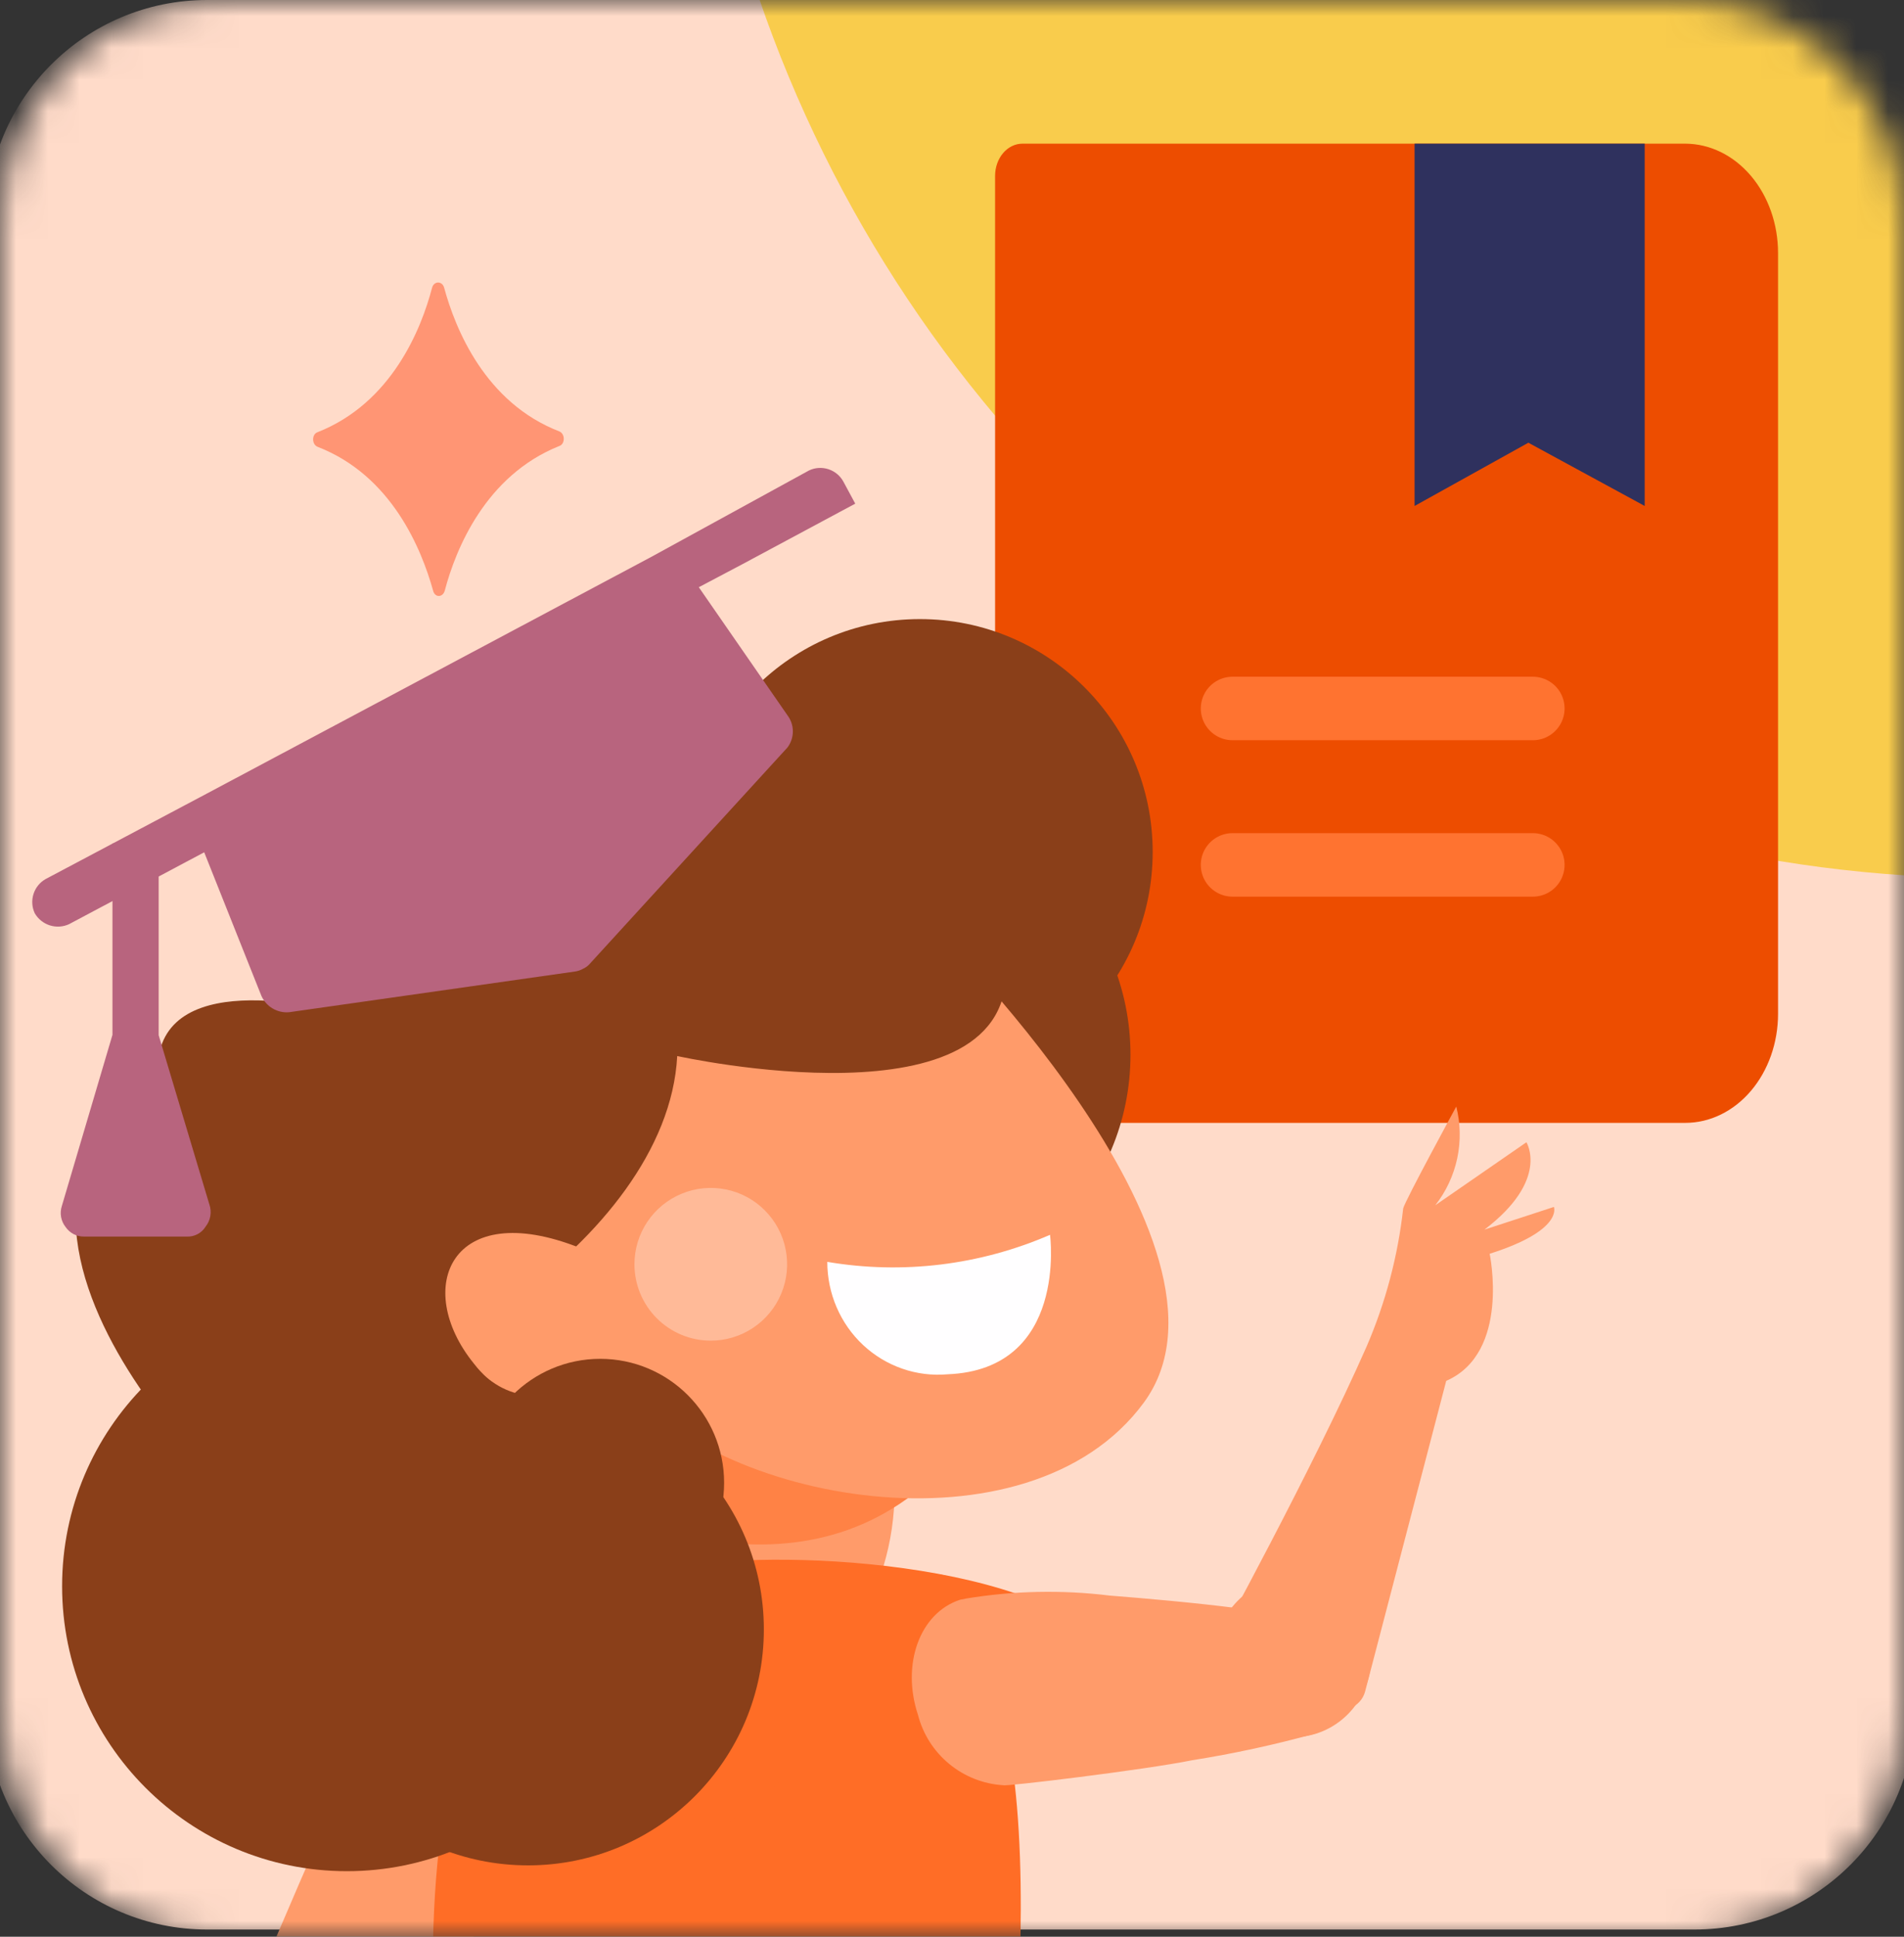 <svg width="60" height="61" viewBox="0 0 60 61" fill="none" xmlns="http://www.w3.org/2000/svg">
<rect x="0" y="0" width="60" height="61" fill="#333333" stroke="none"/>
<mask id="mask0" mask-type="alpha" maskUnits="userSpaceOnUse" x="0" y="0" width="60" height="61">
<path d="M53.136 0H6.864C3.073 0 0 3.125 0 6.979V54.021C0 57.876 3.073 61 6.864 61H53.136C56.927 61 60 57.876 60 54.021V6.979C60 3.125 56.927 0 53.136 0Z" fill="#FFA77C"/>
</mask>
<g mask="url(#mask0)">
<path d="M53.394 0H6.527C2.687 0 -0.426 3.113 -0.426 6.953V53.821C-0.426 57.661 2.687 60.773 6.527 60.773H53.394C57.234 60.773 60.347 57.661 60.347 53.821V6.953C60.347 3.113 57.234 0 53.394 0Z" fill="#FFDBC9"/>
<path d="M13.996 9.061C14.346 10.349 15.282 12.682 17.627 13.588C17.812 13.664 17.812 13.983 17.627 14.047C15.292 14.978 14.356 17.311 14.017 18.599C13.955 18.828 13.698 18.828 13.647 18.599C13.287 17.311 12.351 14.978 10.006 14.072C9.821 13.996 9.821 13.677 10.006 13.613C12.341 12.695 13.277 10.362 13.616 9.061C13.678 8.844 13.935 8.844 13.996 9.061Z" fill="#FF9574"/>
<circle cx="62.687" cy="-13.315" r="40.972" fill="#F9CC4C"/>
<path d="M53.11 35.366H32.22C31.991 35.366 31.772 35.26 31.61 35.07C31.449 34.88 31.358 34.622 31.358 34.353V5.538C31.358 5.27 31.449 5.012 31.61 4.822C31.772 4.632 31.991 4.525 32.22 4.525H53.11C53.885 4.528 54.628 4.892 55.176 5.538C55.724 6.184 56.031 7.059 56.031 7.971V31.931C56.031 32.842 55.723 33.716 55.175 34.36C54.627 35.004 53.884 35.366 53.11 35.366Z" fill="#ED4D00"/>
<path d="M51.829 15.936L48.163 13.944L44.577 15.936V4.524H51.829V15.936Z" fill="#2F315E"/>
<path d="M38.84 22.314H48.304" stroke="#FF7330" stroke-width="2" stroke-linecap="round" stroke-linejoin="round"/>
<path d="M38.84 27.241H48.304" stroke="#FF7330" stroke-width="2" stroke-linecap="round" stroke-linejoin="round"/>
<path d="M28.193 42.696V46.915C28.193 50.277 26.212 53.22 23.555 53.582H23.402C20.335 53.896 17.745 50.725 17.783 46.81V44.696V42.21V40.305L18.24 40L23.545 36.533L25.355 35.333L26.212 37.514L28.193 42.696Z" fill="#FF9B6A"/>
<path d="M15.037 60.391V60.351C15.037 58.631 16.797 54.966 16.472 53.65C16.38 53.273 14.177 54.179 13.165 54.655C12.194 55.052 11.359 55.723 10.764 56.587C10.637 56.773 10.52 56.965 10.413 57.163C9.996 57.963 8.984 60.344 8.138 62.355C7.423 64.062 6.815 65.504 6.815 65.504L-0.224 61.819C-0.224 61.819 -1.719 58.962 -2.565 57.758C-3.412 56.554 -3.412 56.666 -5.311 56.587C-5.311 56.587 -5.436 56.785 -5.066 57.03L-6.435 56.666C-6.435 56.666 -6.435 57.877 -5.946 58.201C-5.031 58.627 -4.319 59.394 -3.961 60.338C-4.339 60.024 -4.76 59.766 -5.211 59.57C-5.549 59.531 -6.534 59.292 -6.534 59.292C-6.186 59.773 -5.712 60.148 -5.165 60.377C-4.365 60.668 -3.392 62.441 -2.519 62.845C-1.646 63.248 3.699 68.692 5.267 69.658C6.834 70.624 8.859 71.199 10.697 69.116C10.837 68.948 10.965 68.771 11.081 68.586V68.586C12.126 66.992 14.065 62.864 14.25 62.527C14.682 61.889 14.952 61.156 15.037 60.391V60.391Z" fill="#FF9B6A"/>
<path d="M31.263 52.947C33.44 58.557 31.005 73.255 31.005 73.255L14.759 73.202C14.759 73.202 10.856 53.88 17.617 50.52L14.911 50.434C15.993 49.685 17.234 49.198 18.536 49.012L21.829 49.286C25.507 48.77 34.167 49.376 35.556 52.809C35.556 52.842 31.263 52.888 31.263 52.947Z" fill="#FF6D26"/>
<path d="M22.102 50.645C23.235 49.989 24.501 49.596 25.806 49.494C27.082 49.392 28.366 49.425 29.636 49.593C32.679 50.036 21.592 58.51 21.592 58.51L20.203 51.756L22.102 50.645Z" fill="#FF6D26"/>
<path d="M41.754 54.164C41.562 54.303 41.668 54.522 41.443 54.601C40.168 54.953 38.874 55.234 37.567 55.441C36.072 55.745 31.613 56.281 31.613 56.228C30.989 56.19 30.393 55.954 29.911 55.556C29.428 55.158 29.084 54.618 28.928 54.012C28.399 52.425 28.981 50.804 30.251 50.387L30.449 50.347C31.945 50.101 33.469 50.07 34.974 50.255C35.993 50.334 37.666 50.48 38.943 50.645C39.928 52.008 40.57 53.304 41.754 54.164Z" fill="#FF9B6A"/>
<path d="M48.967 38.014C48.967 38.014 49.278 38.749 46.943 39.489C46.943 39.489 47.605 42.605 45.574 43.492L43.019 53.273C42.987 53.394 42.927 53.505 42.843 53.597C42.759 53.689 42.654 53.76 42.536 53.803C42.354 53.854 42.181 53.937 42.027 54.047C40.863 53.168 39.296 53.315 38.271 51.912C38.271 51.912 41.38 46.237 43.067 42.407C43.664 41.023 44.052 39.558 44.218 38.061C44.277 37.816 45.891 34.852 45.891 34.852C46.025 35.387 46.036 35.945 45.921 36.484C45.806 37.023 45.57 37.528 45.23 37.961L48.101 35.977C48.101 35.977 48.842 37.161 46.778 38.729L48.967 38.014Z" fill="#FF9B6A"/>
<path d="M40.742 54.716C42.105 54.716 43.209 53.59 43.209 52.202C43.209 50.814 42.105 49.688 40.742 49.688C39.38 49.688 38.275 50.814 38.275 52.202C38.275 53.59 39.38 54.716 40.742 54.716Z" fill="#FF9B6A"/>
<path d="M10.931 58.935C15.888 58.935 19.906 54.917 19.906 49.96C19.906 45.004 15.888 40.986 10.931 40.986C5.975 40.986 1.957 45.004 1.957 49.96C1.957 54.917 5.975 58.935 10.931 58.935Z" fill="#8A3F19"/>
<path d="M27.933 40.91C32.18 40.91 35.624 37.467 35.624 33.22C35.624 28.972 32.18 25.529 27.933 25.529C23.685 25.529 20.242 28.972 20.242 33.22C20.242 37.467 23.685 40.91 27.933 40.91Z" fill="#8A3F19"/>
<path d="M28.989 34.169C33.04 34.169 36.324 30.885 36.324 26.834C36.324 22.783 33.04 19.499 28.989 19.499C24.938 19.499 21.654 22.783 21.654 26.834C21.654 30.885 24.938 34.169 28.989 34.169Z" fill="#8A3F19"/>
<path d="M30.572 45.178C30.496 45.297 30.41 45.404 30.324 45.523C25.944 51.046 19.192 47.788 17.24 46.677V44.391V42.147L19.03 38.512C20.926 38.6 22.814 38.813 24.682 39.148C25.826 39.356 26.952 39.655 28.048 40.044C30.658 41.004 32.384 42.6 30.572 45.178Z" fill="#FF8245"/>
<path d="M29.237 29.012C29.237 29.012 39.7 39.205 36.044 44.178C32.387 49.15 22.442 47.317 19.562 43.39C19.562 43.39 14.761 45.839 14.309 40.877C13.855 35.915 15.053 24.341 29.237 29.012Z" fill="#FF9B6A"/>
<path d="M9.982 37.165C9.982 37.165 3.413 40.941 9.476 43.281C11.989 44.263 21.028 39.204 21.341 33.261C21.341 33.261 32.041 35.634 31.696 30.37C31.696 30.37 35.493 30.467 35.644 28.773C35.795 27.08 33.573 25.3 24.566 25.451C21.984 25.464 19.438 26.059 17.119 27.193C14.799 28.326 12.765 29.969 11.169 31.998C11.169 31.998 5.862 30.391 5.064 32.991C4.266 35.59 7.372 36.939 9.982 37.165Z" fill="#8A3F19"/>
<path d="M7.157 46.971C7.157 46.971 -4.277 36.422 8.236 32.15C20.748 27.878 13.855 39.755 13.855 39.755L7.157 46.971Z" fill="#8A3F19"/>
<path d="M26.07 39.744C28.442 40.146 30.877 39.85 33.089 38.892C33.089 38.892 33.662 43.136 29.857 43.285C29.375 43.327 28.89 43.267 28.433 43.108C27.975 42.949 27.555 42.696 27.198 42.363C26.842 42.03 26.558 41.625 26.364 41.174C26.17 40.724 26.07 40.236 26.07 39.744V39.744Z" fill="#FFFEFF"/>
<path opacity="0.6" d="M22.388 42.225C22.864 42.228 23.33 42.088 23.727 41.825C24.124 41.562 24.434 41.187 24.618 40.748C24.802 40.309 24.851 39.825 24.759 39.357C24.668 38.89 24.439 38.461 24.103 38.123C23.767 37.785 23.339 37.555 22.872 37.462C22.405 37.368 21.921 37.415 21.481 37.597C21.04 37.779 20.664 38.087 20.399 38.483C20.134 38.878 19.993 39.344 19.993 39.82C19.993 40.456 20.245 41.066 20.694 41.517C21.143 41.968 21.752 42.223 22.388 42.225V42.225Z" fill="#FFCFB8"/>
<path d="M14.933 42.947C13.002 40.563 14.211 37.694 18.266 39.301C21.556 40.606 17.608 43.033 15.893 43.615C15.494 43.702 14.933 42.947 14.933 42.947Z" fill="#FF9B6A"/>
<path d="M16.639 58.752C20.744 58.752 24.071 55.424 24.071 51.32C24.071 47.215 20.744 43.888 16.639 43.888C12.535 43.888 9.207 47.215 9.207 51.32C9.207 55.424 12.535 58.752 16.639 58.752Z" fill="#8A3F19"/>
<path d="M18.914 50.608C21.071 50.608 22.819 48.86 22.819 46.703C22.819 44.547 21.071 42.798 18.914 42.798C16.758 42.798 15.009 44.547 15.009 46.703C15.009 48.86 16.758 50.608 18.914 50.608Z" fill="#8A3F19"/>
<path d="M24.815 22.529C24.925 22.675 24.985 22.853 24.985 23.036C24.985 23.219 24.925 23.397 24.815 23.543L18.591 30.35C18.533 30.419 18.459 30.475 18.376 30.511C18.299 30.556 18.215 30.585 18.128 30.598L9.11 31.881C8.928 31.897 8.747 31.855 8.59 31.762C8.433 31.67 8.31 31.53 8.236 31.363L6.435 26.844L2.174 29.109C1.984 29.196 1.768 29.209 1.568 29.145C1.369 29.081 1.2 28.945 1.095 28.764C1.006 28.574 0.992 28.357 1.056 28.157C1.12 27.956 1.257 27.788 1.441 27.685V27.685L6.51 24.999L20.533 17.535L25.495 14.817C25.685 14.727 25.902 14.713 26.102 14.777C26.302 14.841 26.471 14.979 26.573 15.162L26.951 15.863L23.391 17.772L22.021 18.495L24.815 22.529Z" fill="#B8647E"/>
<path d="M6.597 37.933L5 32.605V26.564H3.544V32.594L1.948 37.987C1.912 38.098 1.904 38.216 1.925 38.331C1.946 38.446 1.994 38.554 2.066 38.645C2.131 38.74 2.218 38.817 2.319 38.87C2.421 38.923 2.534 38.949 2.649 38.947H5.885C6.003 38.953 6.12 38.927 6.224 38.872C6.329 38.817 6.416 38.735 6.478 38.635C6.556 38.537 6.607 38.422 6.628 38.299C6.649 38.177 6.638 38.051 6.597 37.933V37.933Z" fill="#B8647E"/>
</g>
</svg>
